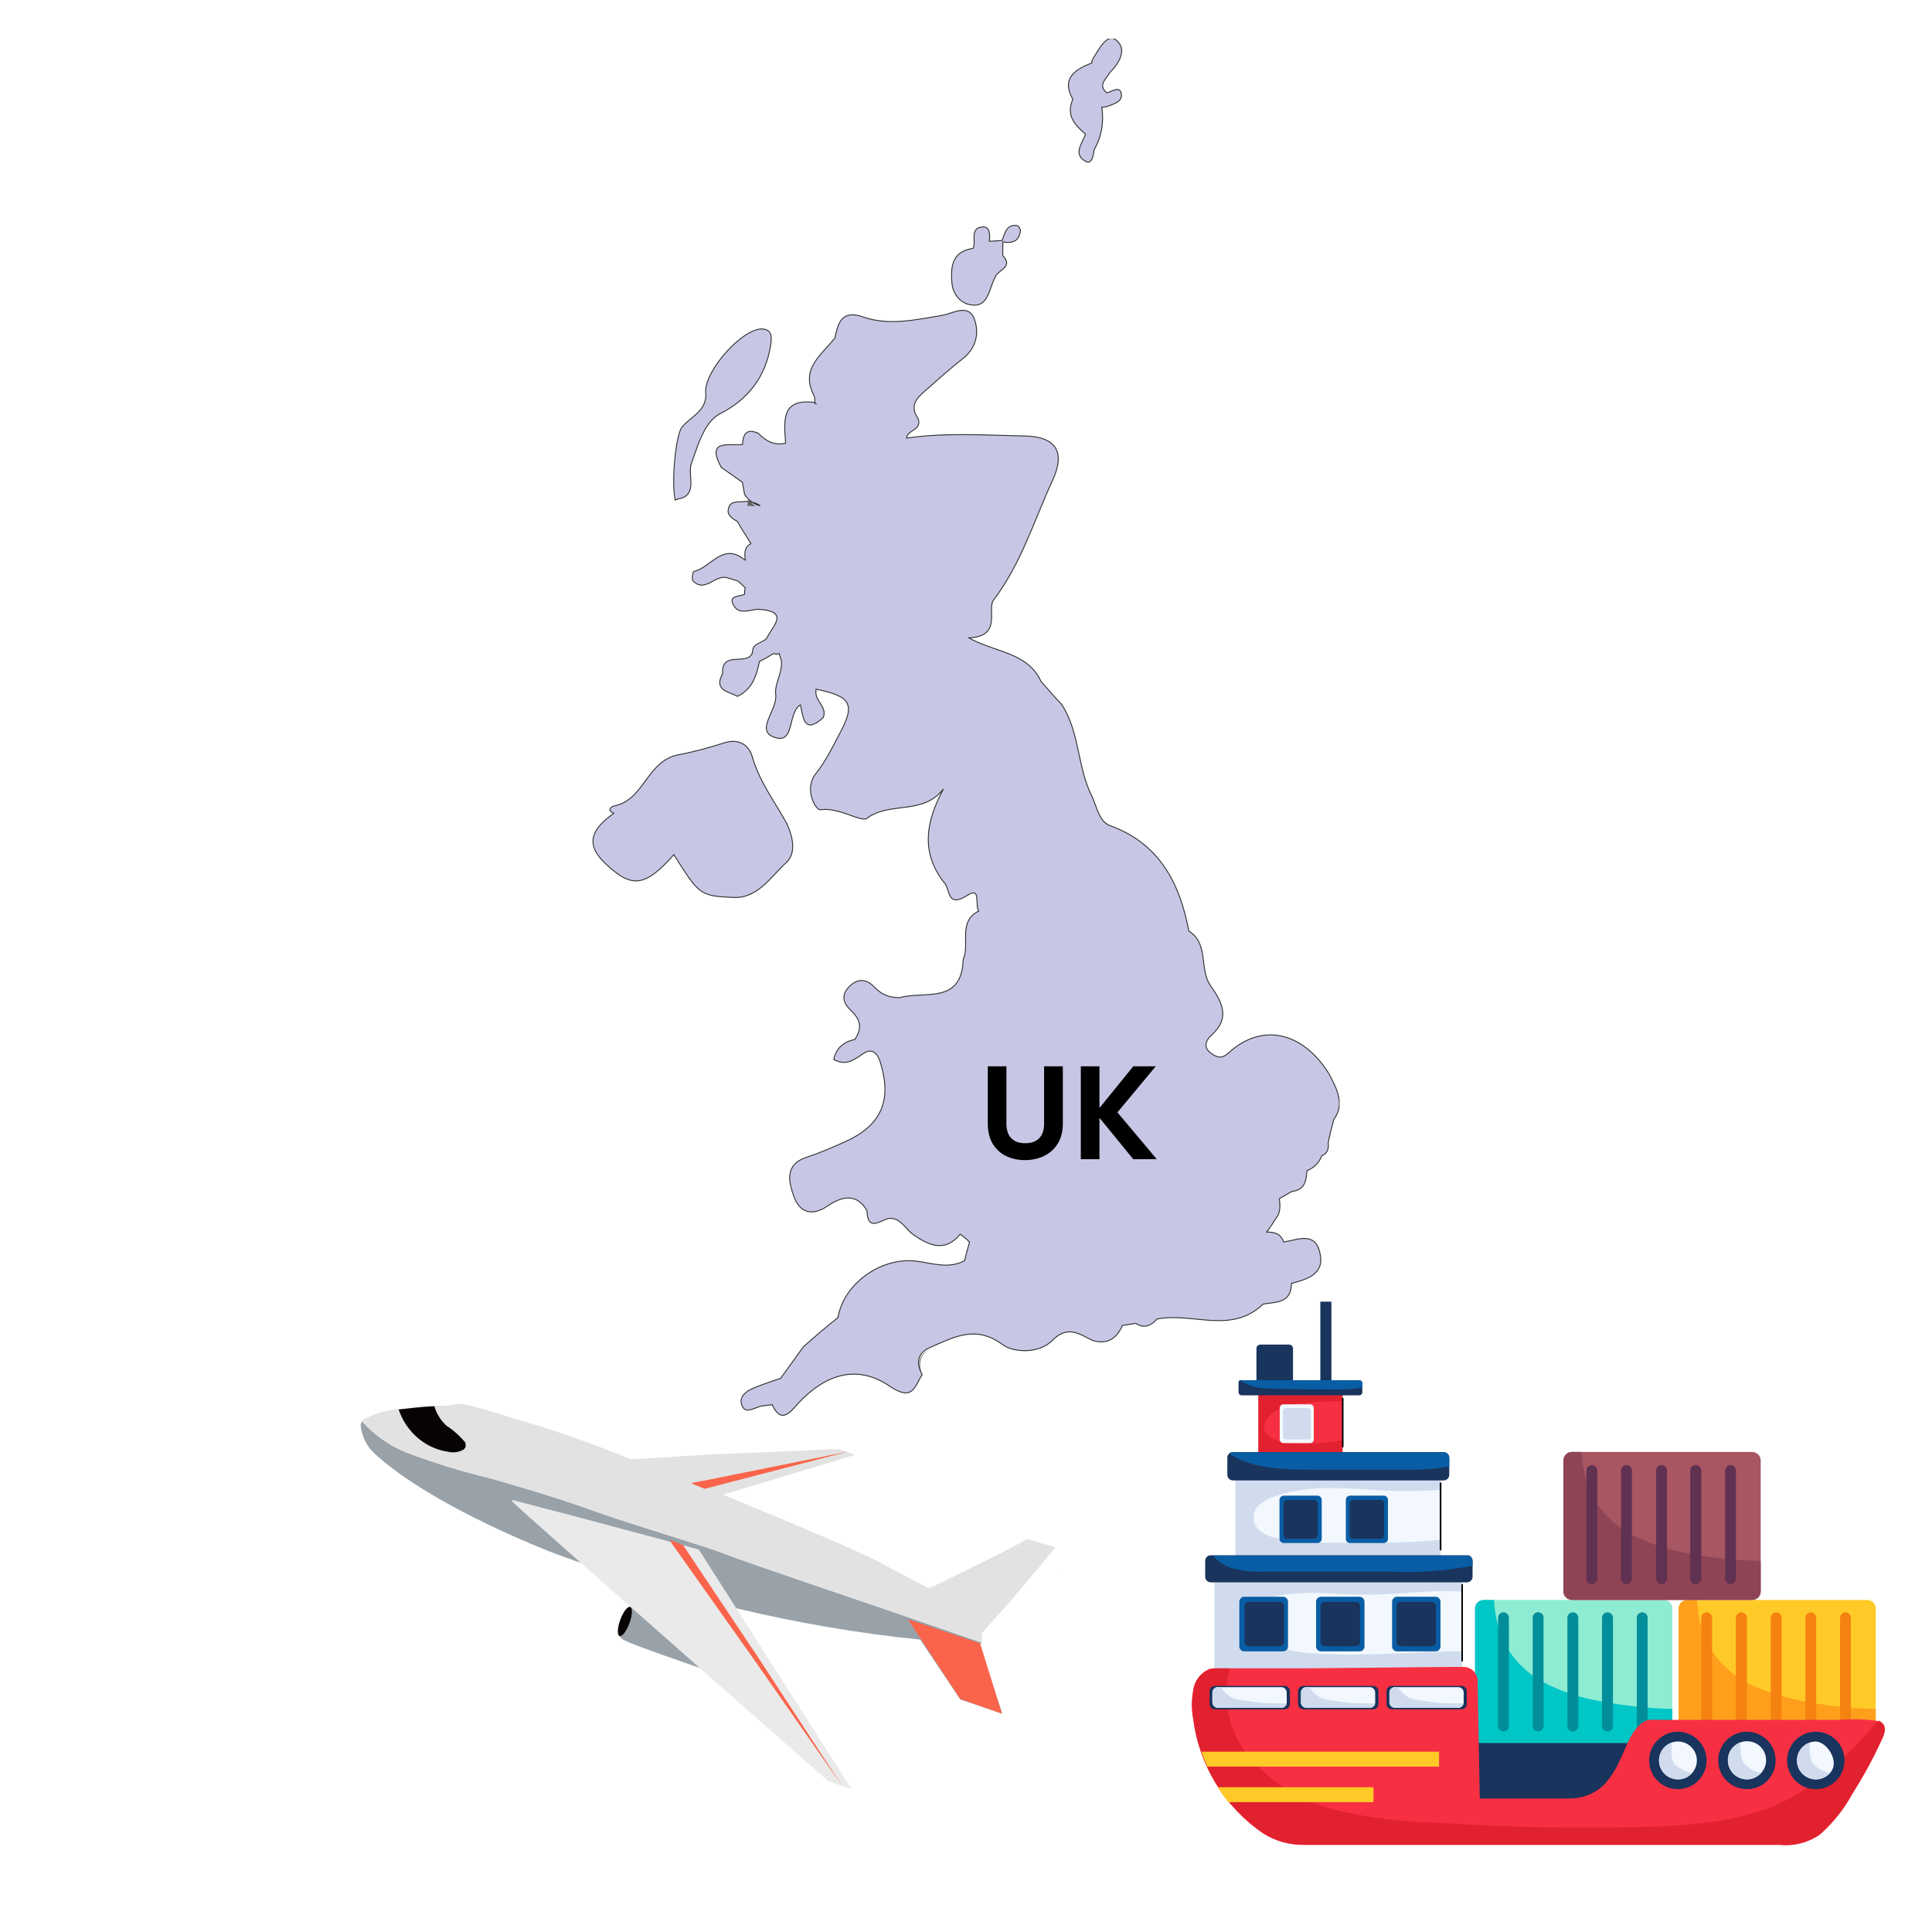 <svg width="150" height="150" viewBox="0 0 150 150" fill="none" xmlns="http://www.w3.org/2000/svg">
<path d="M48.07 126.869C48.17 127.209 48.01 127.239 50.17 128.029C52.33 128.819 55.51 129.899 55.51 129.899L54.24 127.149L51.32 124.689H49.32L48.89 124.799L48.35 126.429L48.07 126.869Z" fill="#99A2A9"/>
<path d="M48.871 126.021C49.099 125.398 49.123 124.835 48.926 124.763C48.729 124.691 48.385 125.137 48.157 125.76C47.93 126.382 47.905 126.945 48.102 127.017C48.299 127.089 48.643 126.643 48.871 126.021Z" fill="#080403"/>
<path d="M77.82 133.05L74.56 131.95L71.44 127.3C66.652 126.809 61.901 126.001 57.22 124.88C51.32 123.3 45.72 121.68 42.5 120.39C39.28 119.1 32.73 116.18 29.13 112.9C28.472 112.315 28.067 111.497 28 110.62C28.02 110.525 28.054 110.434 28.1 110.35C29.041 111.399 30.206 112.223 31.51 112.76C33.688 113.584 35.915 114.268 38.18 114.81C38.18 114.81 42.9 116.14 45.85 117.22C48.8 118.3 54.64 120 56.29 120.65C57.94 121.3 68.29 124.8 68.29 124.8L76.22 127.53C76.22 127.53 76.09 127.67 76.09 127.7C76.09 127.73 76.56 129.26 76.56 129.26L77.82 133.05Z" fill="#99A2A9"/>
<path d="M78.33 124.46L76.24 126.78V127.17V127.53L68.31 124.8C68.31 124.8 57.93 121.3 56.31 120.65C54.69 120 48.83 118.3 45.88 117.22C42.93 116.14 38.21 114.81 38.21 114.81C35.945 114.268 33.718 113.584 31.54 112.76C30.236 112.223 29.071 111.399 28.13 110.35V110.26C28.956 109.796 29.868 109.503 30.81 109.4H30.92C31.72 109.32 32.76 109.18 33.69 109.15H34.25C36.06 109.15 34.51 108.43 39.97 110.15C43.029 111.023 46.034 112.075 48.97 113.3L55.42 112.91C55.42 112.91 64.18 112.56 64.19 112.53C64.2 112.5 65.19 112.53 65.19 112.53L66.4 112.95L56.13 116.05C56.13 116.05 65.95 120.05 68.22 121.26C70.49 122.47 71.99 123.3 72.13 123.3C72.27 123.3 77.89 120.49 77.89 120.49L79.78 119.49L81.96 120.14L78.33 124.46Z" fill="#E2E2E2"/>
<path d="M82.29 122.28L82.16 122.23" stroke="#F3F3F3" stroke-width="0.08" stroke-miterlimit="10"/>
<path d="M70.55 125.819L74.55 131.909L77.79 133.049L76.13 127.699V127.599L70.46 125.709L70.55 125.819Z" fill="#F9644B"/>
<path d="M39.78 116.589C39.78 116.699 64.27 138.269 64.27 138.269L66.13 138.919L54.25 120.299L44.92 117.799L39.78 116.459V116.609V116.589Z" fill="#EAEAEA"/>
<path d="M52.12 119.779L58.71 129.089L65.39 138.669L58.9 128.739L53.04 119.969L52.03 119.559L52.12 119.779Z" fill="#F9644B"/>
<path d="M53.72 115.129L53.74 115.199L54.71 115.589L65.82 112.709L55.06 114.879L53.72 115.129Z" fill="#F9644B"/>
<path d="M36 112.54C35.627 112.754 35.186 112.815 34.77 112.71C33.943 112.587 33.165 112.241 32.52 111.71C31.792 111.113 31.248 110.322 30.95 109.43C31.75 109.35 32.79 109.21 33.72 109.18C33.891 109.754 34.212 110.271 34.65 110.68C35.205 111.044 35.704 111.489 36.13 112C36.13 112.19 36.25 112.3 36 112.54Z" fill="#080403"/>
<path d="M102.51 101.061H103.37V107.401H102.51V101.061Z" fill="#19345D"/>
<path d="M100.39 107.231H97.55V104.701C97.55 104.618 97.582 104.54 97.641 104.481C97.699 104.423 97.778 104.391 97.86 104.391H100.08C100.162 104.391 100.241 104.423 100.299 104.481C100.357 104.54 100.39 104.618 100.39 104.701V107.231Z" fill="#19345D"/>
<path d="M129.84 124.881V135.001C129.843 135.088 129.828 135.174 129.796 135.256C129.765 135.337 129.717 135.411 129.657 135.473C129.596 135.536 129.524 135.585 129.443 135.619C129.363 135.653 129.277 135.671 129.19 135.671H115.19C115.012 135.671 114.842 135.6 114.716 135.474C114.591 135.349 114.52 135.178 114.52 135.001V124.881C114.523 124.705 114.594 124.537 114.72 124.413C114.845 124.29 115.014 124.221 115.19 124.221H129.19C129.276 124.221 129.362 124.238 129.441 124.271C129.521 124.304 129.593 124.353 129.653 124.415C129.714 124.476 129.761 124.549 129.793 124.629C129.826 124.709 129.841 124.795 129.84 124.881Z" fill="#8EECD3"/>
<path d="M129.84 132.681V135.001C129.843 135.088 129.828 135.174 129.796 135.256C129.765 135.337 129.717 135.411 129.657 135.473C129.596 135.536 129.524 135.585 129.443 135.619C129.363 135.653 129.277 135.671 129.19 135.671H115.19C115.012 135.671 114.842 135.6 114.716 135.474C114.591 135.349 114.52 135.178 114.52 135.001V124.881C114.523 124.705 114.594 124.537 114.72 124.413C114.845 124.29 115.014 124.221 115.19 124.221H116C116.044 125.406 116.33 126.57 116.84 127.641C117.575 128.973 118.698 130.051 120.06 130.731C121.412 131.394 122.854 131.856 124.34 132.101C126.155 132.442 127.994 132.636 129.84 132.681Z" fill="#00C6C5"/>
<path d="M116.73 134.43C116.618 134.43 116.511 134.385 116.433 134.307C116.354 134.228 116.31 134.121 116.31 134.01V125.61C116.308 125.554 116.318 125.498 116.339 125.446C116.359 125.394 116.39 125.346 116.429 125.306C116.468 125.266 116.515 125.234 116.567 125.213C116.618 125.191 116.674 125.18 116.73 125.18C116.786 125.18 116.841 125.191 116.893 125.213C116.944 125.234 116.991 125.266 117.03 125.306C117.069 125.346 117.1 125.394 117.121 125.446C117.141 125.498 117.151 125.554 117.15 125.61V134C117.151 134.056 117.141 134.111 117.121 134.163C117.1 134.216 117.069 134.263 117.03 134.303C116.991 134.343 116.944 134.375 116.893 134.397C116.841 134.419 116.786 134.43 116.73 134.43Z" fill="#018E9A"/>
<path d="M119.42 134.43C119.364 134.43 119.309 134.419 119.257 134.397C119.205 134.375 119.159 134.343 119.12 134.303C119.08 134.263 119.05 134.216 119.029 134.164C119.009 134.112 118.999 134.056 119 134V125.6C118.999 125.544 119.009 125.488 119.029 125.436C119.05 125.384 119.08 125.337 119.12 125.296C119.159 125.256 119.205 125.225 119.257 125.203C119.309 125.181 119.364 125.17 119.42 125.17C119.476 125.17 119.532 125.181 119.583 125.203C119.635 125.225 119.682 125.256 119.721 125.296C119.76 125.337 119.791 125.384 119.811 125.436C119.832 125.488 119.841 125.544 119.84 125.6V134C119.841 134.056 119.832 134.112 119.811 134.164C119.791 134.216 119.76 134.263 119.721 134.303C119.682 134.343 119.635 134.375 119.583 134.397C119.532 134.419 119.476 134.43 119.42 134.43Z" fill="#018E9A"/>
<path d="M122.11 134.43C121.999 134.43 121.892 134.385 121.813 134.307C121.734 134.228 121.69 134.121 121.69 134.01V125.61C121.689 125.554 121.699 125.498 121.719 125.446C121.74 125.394 121.77 125.346 121.809 125.306C121.849 125.266 121.895 125.234 121.947 125.213C121.999 125.191 122.054 125.18 122.11 125.18C122.224 125.18 122.333 125.225 122.414 125.306C122.495 125.386 122.54 125.496 122.54 125.61V134C122.541 134.057 122.531 134.113 122.51 134.166C122.489 134.219 122.457 134.267 122.417 134.307C122.377 134.347 122.329 134.379 122.276 134.4C122.223 134.421 122.167 134.431 122.11 134.43Z" fill="#018E9A"/>
<path d="M124.81 134.43C124.754 134.431 124.698 134.421 124.646 134.401C124.594 134.38 124.546 134.349 124.506 134.31C124.466 134.271 124.435 134.224 124.413 134.173C124.391 134.121 124.38 134.066 124.38 134.01V125.61C124.38 125.496 124.425 125.386 124.506 125.306C124.586 125.225 124.696 125.18 124.81 125.18C124.866 125.18 124.921 125.191 124.973 125.213C125.025 125.234 125.071 125.266 125.11 125.306C125.15 125.346 125.18 125.394 125.201 125.446C125.221 125.498 125.231 125.554 125.23 125.61V134C125.231 134.056 125.221 134.111 125.201 134.163C125.18 134.216 125.15 134.263 125.11 134.303C125.071 134.343 125.025 134.375 124.973 134.397C124.921 134.419 124.866 134.43 124.81 134.43Z" fill="#018E9A"/>
<path d="M127.5 134.43C127.388 134.43 127.281 134.385 127.203 134.307C127.124 134.228 127.08 134.121 127.08 134.01V125.61C127.078 125.554 127.088 125.498 127.109 125.446C127.129 125.394 127.16 125.346 127.199 125.306C127.238 125.266 127.285 125.234 127.337 125.213C127.388 125.191 127.444 125.18 127.5 125.18C127.556 125.18 127.611 125.191 127.663 125.213C127.714 125.234 127.761 125.266 127.8 125.306C127.839 125.346 127.87 125.394 127.891 125.446C127.911 125.498 127.921 125.554 127.92 125.61V134C127.921 134.056 127.911 134.111 127.891 134.163C127.87 134.216 127.839 134.263 127.8 134.303C127.761 134.343 127.714 134.375 127.663 134.397C127.611 134.419 127.556 134.43 127.5 134.43Z" fill="#018E9A"/>
<path d="M145.63 124.881V135.001C145.631 135.088 145.615 135.175 145.583 135.256C145.55 135.338 145.502 135.412 145.44 135.474C145.379 135.536 145.306 135.586 145.225 135.62C145.144 135.653 145.058 135.671 144.97 135.671H131C130.822 135.671 130.652 135.6 130.526 135.474C130.401 135.349 130.33 135.178 130.33 135.001V124.881C130.333 124.705 130.404 124.537 130.53 124.413C130.655 124.29 130.824 124.221 131 124.221H145C145.17 124.228 145.33 124.301 145.447 124.424C145.565 124.547 145.63 124.711 145.63 124.881Z" fill="#FFCA28"/>
<path d="M145.63 132.681V135.001C145.631 135.088 145.615 135.175 145.583 135.256C145.55 135.338 145.502 135.412 145.44 135.474C145.379 135.536 145.306 135.586 145.225 135.62C145.144 135.653 145.058 135.671 144.97 135.671H131C130.822 135.671 130.652 135.6 130.526 135.474C130.401 135.349 130.33 135.178 130.33 135.001V124.881C130.333 124.705 130.404 124.537 130.53 124.413C130.655 124.29 130.824 124.221 131 124.221H131.75C131.799 125.405 132.085 126.568 132.59 127.641C133.326 128.973 134.448 130.051 135.81 130.731C138.42 132.081 142.69 132.621 145.63 132.681Z" fill="#FF9F1C"/>
<path d="M132.51 134.43C132.399 134.43 132.292 134.385 132.213 134.307C132.134 134.228 132.09 134.121 132.09 134.01V125.61C132.089 125.554 132.099 125.498 132.119 125.446C132.14 125.394 132.17 125.346 132.209 125.306C132.249 125.266 132.295 125.234 132.347 125.213C132.399 125.191 132.454 125.18 132.51 125.18C132.566 125.18 132.621 125.191 132.673 125.213C132.725 125.234 132.771 125.266 132.811 125.306C132.85 125.346 132.88 125.394 132.901 125.446C132.921 125.498 132.931 125.554 132.93 125.61V134C132.931 134.056 132.921 134.111 132.901 134.163C132.88 134.216 132.85 134.263 132.811 134.303C132.771 134.343 132.725 134.375 132.673 134.397C132.621 134.419 132.566 134.43 132.51 134.43Z" fill="#F58210"/>
<path d="M135.2 134.43C135.144 134.431 135.088 134.421 135.036 134.401C134.984 134.38 134.937 134.349 134.897 134.31C134.856 134.271 134.825 134.224 134.803 134.173C134.781 134.121 134.77 134.066 134.77 134.01V125.61C134.77 125.496 134.815 125.386 134.896 125.306C134.977 125.225 135.086 125.18 135.2 125.18C135.314 125.18 135.423 125.225 135.504 125.306C135.585 125.386 135.63 125.496 135.63 125.61V134C135.631 134.057 135.621 134.113 135.6 134.166C135.579 134.219 135.547 134.267 135.507 134.307C135.467 134.347 135.419 134.379 135.366 134.4C135.313 134.421 135.257 134.431 135.2 134.43Z" fill="#F58210"/>
<path d="M137.9 134.43C137.789 134.43 137.682 134.385 137.603 134.307C137.524 134.228 137.48 134.121 137.48 134.01V125.61C137.479 125.554 137.489 125.498 137.509 125.446C137.53 125.394 137.56 125.346 137.6 125.306C137.639 125.266 137.685 125.234 137.737 125.213C137.789 125.191 137.844 125.18 137.9 125.18C137.956 125.18 138.012 125.191 138.063 125.213C138.115 125.234 138.162 125.266 138.201 125.306C138.24 125.346 138.271 125.394 138.291 125.446C138.312 125.498 138.321 125.554 138.32 125.61V134C138.321 134.056 138.312 134.111 138.291 134.163C138.271 134.216 138.24 134.263 138.201 134.303C138.162 134.343 138.115 134.375 138.063 134.397C138.012 134.419 137.956 134.43 137.9 134.43Z" fill="#F58210"/>
<path d="M140.59 134.43C140.479 134.43 140.372 134.385 140.293 134.307C140.214 134.228 140.17 134.121 140.17 134.01V125.61C140.169 125.554 140.179 125.498 140.199 125.446C140.22 125.394 140.25 125.346 140.289 125.306C140.329 125.266 140.375 125.234 140.427 125.213C140.479 125.191 140.534 125.18 140.59 125.18C140.646 125.18 140.701 125.191 140.753 125.213C140.805 125.234 140.851 125.266 140.891 125.306C140.93 125.346 140.96 125.394 140.981 125.446C141.001 125.498 141.011 125.554 141.01 125.61V134C141.011 134.056 141.001 134.111 140.981 134.163C140.96 134.216 140.93 134.263 140.891 134.303C140.851 134.343 140.805 134.375 140.753 134.397C140.701 134.419 140.646 134.43 140.59 134.43Z" fill="#F58210"/>
<path d="M143.28 134.43C143.169 134.43 143.062 134.385 142.983 134.307C142.904 134.228 142.86 134.121 142.86 134.01V125.61C142.859 125.554 142.869 125.498 142.889 125.446C142.91 125.394 142.94 125.346 142.979 125.306C143.019 125.266 143.065 125.234 143.117 125.213C143.169 125.191 143.224 125.18 143.28 125.18C143.336 125.18 143.391 125.191 143.443 125.213C143.495 125.234 143.541 125.266 143.581 125.306C143.62 125.346 143.65 125.394 143.671 125.446C143.691 125.498 143.701 125.554 143.7 125.61V134C143.701 134.056 143.691 134.111 143.671 134.163C143.65 134.216 143.62 134.263 143.581 134.303C143.541 134.343 143.495 134.375 143.443 134.397C143.391 134.419 143.336 134.43 143.28 134.43Z" fill="#F58210"/>
<path d="M136.7 113.39V123.55C136.701 123.637 136.685 123.723 136.653 123.804C136.622 123.884 136.574 123.958 136.514 124.02C136.453 124.082 136.381 124.132 136.302 124.166C136.222 124.201 136.137 124.219 136.05 124.22H122.05C121.873 124.218 121.704 124.146 121.579 124.021C121.454 123.896 121.382 123.727 121.38 123.55V113.39C121.383 113.215 121.454 113.047 121.58 112.923C121.705 112.8 121.874 112.73 122.05 112.73H136.05C136.223 112.733 136.389 112.804 136.51 112.927C136.632 113.051 136.7 113.217 136.7 113.39Z" fill="#A85662"/>
<path d="M136.7 121.19V123.55C136.701 123.637 136.685 123.723 136.653 123.804C136.622 123.884 136.574 123.958 136.514 124.02C136.453 124.082 136.381 124.132 136.302 124.166C136.222 124.201 136.137 124.219 136.05 124.22H122.05C121.873 124.218 121.704 124.146 121.579 124.021C121.454 123.896 121.382 123.727 121.38 123.55V113.39C121.383 113.215 121.454 113.047 121.58 112.923C121.705 112.8 121.874 112.73 122.05 112.73H122.8C122.845 113.919 123.131 115.086 123.64 116.16C124.373 117.492 125.497 118.567 126.86 119.24C128.212 119.904 129.654 120.365 131.14 120.61C132.974 120.96 134.834 121.154 136.7 121.19Z" fill="#8E4455"/>
<path d="M123.59 123C123.534 123 123.479 122.989 123.427 122.967C123.375 122.945 123.329 122.914 123.289 122.873C123.25 122.833 123.22 122.786 123.199 122.734C123.179 122.682 123.169 122.626 123.17 122.57V114.17C123.17 114.059 123.214 113.952 123.293 113.873C123.372 113.794 123.479 113.75 123.59 113.75C123.701 113.75 123.808 113.794 123.887 113.873C123.966 113.952 124.01 114.059 124.01 114.17V122.57C124.011 122.626 124.002 122.682 123.981 122.734C123.96 122.786 123.93 122.833 123.891 122.873C123.851 122.914 123.805 122.945 123.753 122.967C123.701 122.989 123.646 123 123.59 123Z" fill="#603151"/>
<path d="M126.28 123C126.224 123 126.169 122.989 126.117 122.967C126.065 122.945 126.019 122.914 125.979 122.873C125.94 122.833 125.91 122.786 125.889 122.734C125.869 122.682 125.859 122.626 125.86 122.57V114.17C125.86 114.059 125.904 113.952 125.983 113.873C126.062 113.794 126.169 113.75 126.28 113.75C126.391 113.75 126.498 113.794 126.577 113.873C126.656 113.952 126.7 114.059 126.7 114.17V122.57C126.701 122.626 126.691 122.682 126.671 122.734C126.65 122.786 126.62 122.833 126.581 122.873C126.541 122.914 126.495 122.945 126.443 122.967C126.391 122.989 126.336 123 126.28 123Z" fill="#603151"/>
<path d="M129 123C128.944 123 128.888 122.989 128.837 122.967C128.785 122.945 128.738 122.914 128.699 122.873C128.66 122.833 128.629 122.786 128.609 122.734C128.588 122.682 128.578 122.626 128.58 122.57V114.17C128.58 114.059 128.624 113.952 128.703 113.873C128.781 113.794 128.888 113.75 129 113.75C129.111 113.75 129.218 113.794 129.297 113.873C129.375 113.952 129.42 114.059 129.42 114.17V122.57C129.421 122.626 129.411 122.682 129.391 122.734C129.37 122.786 129.339 122.833 129.3 122.873C129.261 122.914 129.214 122.945 129.163 122.967C129.111 122.989 129.056 123 129 123Z" fill="#603151"/>
<path d="M131.66 123C131.546 123 131.437 122.955 131.356 122.874C131.275 122.794 131.23 122.684 131.23 122.57V114.17C131.23 114.114 131.241 114.059 131.263 114.007C131.285 113.955 131.316 113.909 131.357 113.87C131.397 113.83 131.444 113.8 131.496 113.779C131.548 113.759 131.604 113.749 131.66 113.75C131.716 113.749 131.772 113.759 131.824 113.779C131.876 113.8 131.923 113.83 131.963 113.87C132.004 113.909 132.035 113.955 132.057 114.007C132.079 114.059 132.09 114.114 132.09 114.17V122.57C132.09 122.684 132.045 122.794 131.964 122.874C131.883 122.955 131.774 123 131.66 123Z" fill="#603151"/>
<path d="M134.36 123C134.304 123 134.249 122.989 134.197 122.967C134.145 122.945 134.099 122.914 134.059 122.873C134.02 122.833 133.99 122.786 133.969 122.734C133.949 122.682 133.939 122.626 133.94 122.57V114.17C133.94 114.059 133.984 113.952 134.063 113.873C134.142 113.794 134.249 113.75 134.36 113.75C134.471 113.75 134.578 113.794 134.657 113.873C134.736 113.952 134.78 114.059 134.78 114.17V122.57C134.781 122.626 134.772 122.682 134.751 122.734C134.73 122.786 134.7 122.833 134.661 122.873C134.622 122.914 134.575 122.945 134.523 122.967C134.472 122.989 134.416 123 134.36 123Z" fill="#603151"/>
<path d="M97.69 108H104.24V113.44H97.69V108Z" fill="#E2212E"/>
<path d="M104.24 108.79V111.86C103.87 111.86 103.48 111.94 103.11 111.98C101.76 112.12 99.9 112.3 98.73 111.65C98 111.25 97.85 110.51 98.73 109.79C99.429 109.225 100.302 108.921 101.2 108.93C101.87 108.86 103.52 108.77 104.24 108.79Z" fill="#F72F43"/>
<path d="M95.91 114.16H111.84V121.07H95.91V114.16Z" fill="#D0DCEE"/>
<path d="M111.84 115.681V119.541C110.58 119.691 109.31 119.731 108.06 119.761C106.14 119.761 104.22 119.821 102.29 119.761C101.12 119.761 98.86 119.641 97.93 118.921C97.752 118.807 97.604 118.651 97.5 118.468C97.395 118.284 97.336 118.078 97.328 117.867C97.32 117.656 97.364 117.446 97.454 117.255C97.545 117.064 97.681 116.898 97.85 116.771C98.169 116.514 98.531 116.318 98.92 116.191C102.04 115.061 105.49 115.721 108.81 115.761C109.82 115.771 110.83 115.741 111.84 115.681Z" fill="#F2F8FD"/>
<path d="M112.52 113.171V114.501C112.52 114.616 112.475 114.726 112.395 114.808C112.314 114.891 112.205 114.938 112.09 114.941H95.72C95.605 114.938 95.496 114.891 95.415 114.808C95.335 114.726 95.29 114.616 95.29 114.501V113.171C95.287 113.107 95.3 113.043 95.328 112.985C95.356 112.928 95.398 112.878 95.45 112.841C95.486 112.806 95.528 112.78 95.575 112.763C95.621 112.745 95.671 112.738 95.72 112.741H112.09C112.204 112.741 112.313 112.786 112.394 112.867C112.475 112.947 112.52 113.057 112.52 113.171Z" fill="#19345D"/>
<path d="M94.28 122.23H113.52V131.47H94.28V122.23Z" fill="#D0DCEE"/>
<path d="M113.52 123.56V128.21H112.32C108.93 128.32 105.54 128.59 102.16 128.38C101.022 128.348 99.899 128.118 98.84 127.7C97.49 127.11 97.07 126.13 97.26 125.37C97.43 124.968 97.706 124.619 98.058 124.361C98.41 124.102 98.825 123.943 99.26 123.9C101.26 123.47 103.43 123.79 105.53 123.81C108.22 123.88 110.88 123.4 113.52 123.56Z" fill="#F2F8FD"/>
<path d="M112.5 135.33H130.34V140.27H112.5V135.33Z" fill="#19345D"/>
<path d="M146.19 134.86C145.52 136.358 144.742 137.806 143.86 139.19C143.197 140.422 142.32 141.526 141.27 142.45C140.363 143.064 139.27 143.34 138.18 143.23H101.18C100.075 143.236 98.992 142.924 98.06 142.33C96.58 141.317 95.332 140.002 94.398 138.471C93.464 136.94 92.865 135.229 92.64 133.45C92.51 132.726 92.51 131.984 92.64 131.26C92.682 130.909 92.812 130.575 93.019 130.288C93.225 130.001 93.501 129.771 93.82 129.62C93.993 129.559 94.176 129.528 94.36 129.53H95.47H95.97H101.19L112.62 129.42H113.62C113.763 129.419 113.905 129.446 114.038 129.499C114.171 129.553 114.291 129.632 114.394 129.732C114.496 129.832 114.577 129.952 114.633 130.084C114.689 130.215 114.719 130.357 114.72 130.5L114.89 139.63H121.84C122.813 139.651 123.756 139.292 124.47 138.63C125.75 137.35 126.14 135.49 126.79 134.53C127.06 134.13 127.52 133.59 128.04 133.53C128.333 133.515 128.627 133.515 128.92 133.53H142.87C143.796 133.448 144.729 133.472 145.65 133.6C145.72 133.608 145.787 133.628 145.85 133.66C146.39 133.8 146.44 134.29 146.19 134.86Z" fill="#F72F43"/>
<path d="M146.19 134.861C145.52 136.36 144.742 137.807 143.86 139.191C143.197 140.423 142.32 141.527 141.27 142.451C140.363 143.066 139.27 143.342 138.18 143.231H101.18C100.075 143.237 98.992 142.925 98.06 142.331C96.58 141.318 95.332 140.003 94.398 138.472C93.464 136.942 92.865 135.23 92.64 133.451C92.51 132.727 92.51 131.986 92.64 131.261C92.682 130.911 92.812 130.576 93.019 130.289C93.225 130.002 93.501 129.773 93.82 129.621C93.993 129.56 94.176 129.529 94.36 129.531H95.47C95.174 130.679 95.144 131.879 95.382 133.039C95.619 134.2 96.118 135.292 96.84 136.231C98.582 138.369 100.978 139.876 103.66 140.521C106.321 141.156 109.044 141.491 111.78 141.521C117.578 141.911 123.392 142.001 129.2 141.791C132.51 141.611 135.9 141.221 138.85 139.691C141.63 138.231 143.76 135.931 145.85 133.591C146.39 133.801 146.44 134.291 146.19 134.861Z" fill="#E2212E"/>
<path d="M114.33 121.18V122.42C114.33 122.476 114.319 122.532 114.297 122.585C114.275 122.637 114.244 122.684 114.204 122.724C114.164 122.764 114.117 122.796 114.064 122.817C114.012 122.839 113.956 122.85 113.9 122.85H94C93.886 122.85 93.776 122.805 93.696 122.724C93.615 122.643 93.57 122.534 93.57 122.42V121.18C93.57 121.066 93.615 120.957 93.696 120.876C93.776 120.795 93.886 120.75 94 120.75H114C114.096 120.773 114.181 120.828 114.241 120.906C114.301 120.985 114.333 121.081 114.33 121.18Z" fill="#19345D"/>
<path d="M130.27 138.911C131.502 138.911 132.5 137.913 132.5 136.681C132.5 135.45 131.502 134.451 130.27 134.451C129.038 134.451 128.04 135.45 128.04 136.681C128.04 137.913 129.038 138.911 130.27 138.911Z" fill="#19345D"/>
<path d="M131.37 137.661C131.233 137.817 131.063 137.942 130.874 138.026C130.684 138.111 130.478 138.153 130.27 138.151C129.933 138.15 129.608 138.034 129.347 137.821C129.086 137.609 128.905 137.314 128.836 136.985C128.766 136.655 128.812 136.312 128.965 136.013C129.118 135.713 129.369 135.475 129.676 135.338C129.983 135.201 130.328 135.174 130.653 135.261C130.978 135.347 131.264 135.543 131.462 135.815C131.66 136.087 131.759 136.418 131.742 136.754C131.726 137.09 131.594 137.41 131.37 137.661Z" fill="#F2F8FD"/>
<path d="M131.37 137.661C131.233 137.817 131.063 137.942 130.874 138.027C130.684 138.111 130.478 138.154 130.27 138.151C129.923 138.149 129.587 138.024 129.324 137.799C129.06 137.574 128.884 137.262 128.828 136.919C128.771 136.577 128.838 136.225 129.016 135.927C129.194 135.629 129.472 135.404 129.8 135.291C129.751 135.663 129.751 136.039 129.8 136.411C129.82 136.595 129.886 136.77 129.993 136.921C130.1 137.071 130.243 137.192 130.41 137.271C130.704 137.458 131.029 137.59 131.37 137.661Z" fill="#D0DCEE"/>
<path d="M135.63 138.911C136.862 138.911 137.86 137.913 137.86 136.681C137.86 135.45 136.862 134.451 135.63 134.451C134.398 134.451 133.4 135.45 133.4 136.681C133.4 137.913 134.398 138.911 135.63 138.911Z" fill="#19345D"/>
<path d="M136.73 137.66C136.529 137.883 136.265 138.04 135.973 138.109C135.681 138.179 135.375 138.158 135.095 138.05C134.815 137.941 134.575 137.75 134.406 137.502C134.237 137.254 134.148 136.96 134.15 136.66C134.149 136.352 134.245 136.053 134.425 135.803C134.604 135.553 134.858 135.367 135.15 135.27C135.303 135.213 135.466 135.185 135.63 135.19C135.918 135.185 136.201 135.266 136.444 135.421C136.686 135.576 136.878 135.799 136.996 136.062C137.113 136.325 137.15 136.617 137.103 136.901C137.056 137.185 136.926 137.449 136.73 137.66Z" fill="#F2F8FD"/>
<path d="M136.73 137.661C136.529 137.885 136.265 138.041 135.973 138.111C135.681 138.181 135.375 138.16 135.095 138.051C134.815 137.943 134.575 137.752 134.406 137.504C134.237 137.255 134.148 136.962 134.15 136.661C134.149 136.354 134.245 136.054 134.425 135.804C134.604 135.555 134.858 135.368 135.15 135.271C135.15 135.271 135.15 135.361 135.15 135.401C135.091 135.906 135.167 136.416 135.37 136.881C135.734 137.273 136.208 137.545 136.73 137.661Z" fill="#D0DCEE"/>
<path d="M140.98 138.911C142.212 138.911 143.21 137.913 143.21 136.681C143.21 135.45 142.212 134.451 140.98 134.451C139.748 134.451 138.75 135.45 138.75 136.681C138.75 137.913 139.748 138.911 140.98 138.911Z" fill="#19345D"/>
<path d="M142.08 137.661C141.916 137.844 141.71 137.982 141.479 138.065C141.249 138.148 141.001 138.171 140.759 138.134C140.517 138.096 140.288 137.999 140.093 137.85C139.898 137.701 139.743 137.507 139.643 137.283C139.543 137.059 139.5 136.814 139.518 136.57C139.537 136.326 139.616 136.09 139.749 135.884C139.882 135.678 140.064 135.509 140.279 135.391C140.494 135.274 140.735 135.212 140.98 135.211C141.8 135.211 142.91 136.751 142.08 137.661Z" fill="#F2F8FD"/>
<path d="M142.08 137.661C141.93 137.829 141.744 137.96 141.536 138.045C141.327 138.13 141.102 138.165 140.878 138.149C140.653 138.133 140.436 138.066 140.241 137.952C140.047 137.839 139.881 137.682 139.757 137.495C139.633 137.307 139.553 137.094 139.525 136.871C139.496 136.647 139.519 136.421 139.592 136.208C139.664 135.995 139.785 135.801 139.944 135.643C140.103 135.484 140.297 135.363 140.51 135.291C140.51 135.291 140.51 135.381 140.51 135.421C140.457 135.925 140.533 136.434 140.73 136.901C140.851 137.052 141 137.178 141.17 137.271C141.448 137.454 141.756 137.586 142.08 137.661Z" fill="#D0DCEE"/>
<path d="M99.74 132.711H94.33C94.275 132.712 94.221 132.702 94.17 132.682C94.119 132.662 94.073 132.632 94.034 132.594C93.995 132.556 93.963 132.51 93.942 132.46C93.921 132.41 93.91 132.355 93.91 132.301V131.301C93.91 131.246 93.921 131.192 93.942 131.142C93.963 131.091 93.995 131.045 94.034 131.007C94.073 130.969 94.119 130.939 94.17 130.919C94.221 130.899 94.275 130.889 94.33 130.891H99.74C99.849 130.891 99.953 130.934 100.03 131.011C100.107 131.088 100.15 131.192 100.15 131.301V132.301C100.15 132.409 100.107 132.514 100.03 132.591C99.953 132.668 99.849 132.711 99.74 132.711Z" fill="#19345D"/>
<path d="M99.9 131.41V132.17C99.904 132.193 99.904 132.217 99.9 132.24C99.888 132.339 99.839 132.43 99.763 132.495C99.687 132.559 99.59 132.593 99.49 132.59H94.55C94.439 132.59 94.332 132.546 94.253 132.467C94.174 132.388 94.13 132.282 94.13 132.17V131.41C94.13 131.299 94.174 131.192 94.253 131.113C94.332 131.034 94.439 130.99 94.55 130.99H99.48C99.591 130.99 99.698 131.034 99.777 131.113C99.856 131.192 99.9 131.299 99.9 131.41Z" fill="#F2F8FD"/>
<path d="M99.89 132.24C99.877 132.339 99.829 132.43 99.753 132.495C99.677 132.559 99.58 132.593 99.48 132.59H94.55C94.439 132.59 94.332 132.546 94.253 132.467C94.174 132.388 94.13 132.282 94.13 132.17V131.41C94.13 131.299 94.174 131.192 94.253 131.113C94.332 131.034 94.439 130.99 94.55 130.99H94.82C94.973 131.278 95.198 131.522 95.473 131.697C95.748 131.872 96.064 131.973 96.39 131.99C97.545 132.195 98.718 132.278 99.89 132.24Z" fill="#D0DCEE"/>
<path d="M106.6 132.711H101.19C101.081 132.711 100.977 132.668 100.9 132.591C100.823 132.514 100.78 132.409 100.78 132.301V131.301C100.78 131.192 100.823 131.088 100.9 131.011C100.977 130.934 101.081 130.891 101.19 130.891H106.6C106.654 130.889 106.709 130.899 106.76 130.919C106.811 130.939 106.857 130.969 106.896 131.007C106.935 131.045 106.966 131.091 106.988 131.142C107.009 131.192 107.02 131.246 107.02 131.301V132.301C107.02 132.355 107.009 132.41 106.988 132.46C106.966 132.51 106.935 132.556 106.896 132.594C106.857 132.632 106.811 132.662 106.76 132.682C106.709 132.702 106.654 132.712 106.6 132.711Z" fill="#19345D"/>
<path d="M106.77 131.41V132.17C106.774 132.193 106.774 132.217 106.77 132.24C106.757 132.339 106.708 132.43 106.633 132.495C106.557 132.559 106.459 132.593 106.36 132.59H101.43C101.318 132.59 101.212 132.546 101.133 132.467C101.054 132.388 101.01 132.282 101.01 132.17V131.41C101.01 131.299 101.054 131.192 101.133 131.113C101.212 131.034 101.318 130.99 101.43 130.99H106.36C106.469 130.993 106.574 131.038 106.65 131.117C106.727 131.195 106.77 131.301 106.77 131.41Z" fill="#F2F8FD"/>
<path d="M106.76 132.24C106.748 132.339 106.699 132.43 106.623 132.495C106.547 132.559 106.45 132.593 106.35 132.59H101.42C101.309 132.59 101.202 132.546 101.123 132.467C101.044 132.388 101 132.282 101 132.17V131.41C101 131.299 101.044 131.192 101.123 131.113C101.202 131.034 101.309 130.99 101.42 130.99H101.69C101.843 131.278 102.068 131.522 102.343 131.697C102.618 131.872 102.934 131.973 103.26 131.99C104.415 132.195 105.588 132.278 106.76 132.24Z" fill="#D0DCEE"/>
<path d="M113.47 132.711H108.06C107.951 132.711 107.847 132.667 107.77 132.591C107.693 132.514 107.65 132.409 107.65 132.301V131.301C107.65 131.192 107.693 131.088 107.77 131.011C107.847 130.934 107.951 130.891 108.06 130.891H113.47C113.579 130.891 113.683 130.934 113.76 131.011C113.837 131.088 113.88 131.192 113.88 131.301V132.301C113.88 132.409 113.837 132.514 113.76 132.591C113.683 132.667 113.579 132.711 113.47 132.711Z" fill="#19345D"/>
<path d="M113.64 131.41V132.17C113.644 132.193 113.644 132.217 113.64 132.24C113.623 132.337 113.573 132.426 113.498 132.49C113.423 132.554 113.328 132.589 113.23 132.59H108.3C108.188 132.59 108.082 132.546 108.003 132.467C107.924 132.388 107.88 132.282 107.88 132.17V131.41C107.88 131.299 107.924 131.192 108.003 131.113C108.082 131.034 108.188 130.99 108.3 130.99H113.23C113.34 130.993 113.444 131.038 113.52 131.117C113.597 131.195 113.64 131.301 113.64 131.41Z" fill="#F2F8FD"/>
<path d="M113.63 132.24C113.614 132.337 113.564 132.426 113.489 132.49C113.414 132.554 113.319 132.589 113.22 132.59H108.29C108.179 132.59 108.072 132.546 107.993 132.467C107.914 132.388 107.87 132.282 107.87 132.17V131.41C107.87 131.299 107.914 131.192 107.993 131.113C108.072 131.034 108.179 130.99 108.29 130.99H108.56C108.712 131.277 108.935 131.521 109.208 131.696C109.482 131.871 109.796 131.972 110.12 131.99C111.278 132.195 112.455 132.279 113.63 132.24Z" fill="#D0DCEE"/>
<path d="M111.73 136V137.16H93.73C93.57 136.78 93.41 136.39 93.28 136H111.73Z" fill="#FFCA28"/>
<path d="M106.64 138.76V139.92H95.37C95.065 139.554 94.787 139.166 94.54 138.76H106.64Z" fill="#FFCA28"/>
<path d="M114.33 121.181V121.561C112.276 121.966 110.181 122.121 108.09 122.021C106.09 122.021 104.02 122.021 101.98 122.021H98.18C97.352 122.059 96.523 121.975 95.72 121.771C95.116 121.604 94.579 121.255 94.18 120.771H113.9C114.011 120.771 114.117 120.814 114.197 120.89C114.277 120.967 114.325 121.071 114.33 121.181Z" fill="#095DA4"/>
<path d="M112.52 113.171V113.861C111.419 114.044 110.305 114.128 109.19 114.111C106.91 114.111 104.62 114.111 102.34 114.111C100.06 114.111 97.19 114.111 95.45 112.851C95.485 112.816 95.528 112.79 95.574 112.772C95.621 112.755 95.67 112.748 95.72 112.751H112.09C112.202 112.751 112.31 112.794 112.39 112.873C112.471 112.951 112.517 113.058 112.52 113.171Z" fill="#095DA4"/>
<path d="M105.77 107.351V108.091C105.77 108.155 105.745 108.216 105.699 108.261C105.654 108.306 105.593 108.331 105.53 108.331H96.4C96.336 108.331 96.275 108.306 96.23 108.261C96.185 108.216 96.16 108.155 96.16 108.091V107.351C96.159 107.314 96.166 107.278 96.182 107.245C96.198 107.212 96.221 107.183 96.25 107.161C96.299 107.147 96.351 107.147 96.4 107.161H105.53C105.586 107.16 105.64 107.178 105.684 107.213C105.728 107.247 105.758 107.296 105.77 107.351Z" fill="#19345D"/>
<path d="M105.77 107.351V107.731C105.156 107.838 104.533 107.885 103.91 107.871C102.74 107.871 99.17 107.871 98 107.771C97.375 107.714 96.774 107.505 96.25 107.161C96.299 107.147 96.351 107.147 96.4 107.161H105.53C105.586 107.16 105.64 107.178 105.684 107.213C105.728 107.247 105.758 107.296 105.77 107.351Z" fill="#095DA4"/>
<path d="M100 124.371V127.831C100 127.881 99.99 127.932 99.97 127.978C99.95 128.025 99.921 128.068 99.885 128.103C99.849 128.138 99.806 128.166 99.758 128.185C99.711 128.203 99.661 128.212 99.61 128.211H96.61C96.559 128.212 96.509 128.203 96.461 128.185C96.414 128.166 96.371 128.138 96.335 128.103C96.298 128.068 96.269 128.025 96.25 127.978C96.23 127.932 96.22 127.881 96.22 127.831V124.371C96.219 124.319 96.228 124.267 96.247 124.218C96.266 124.17 96.294 124.126 96.331 124.088C96.367 124.051 96.41 124.022 96.458 124.001C96.506 123.981 96.558 123.971 96.61 123.971H99.61C99.662 123.971 99.713 123.981 99.761 124.001C99.809 124.022 99.853 124.051 99.889 124.088C99.926 124.126 99.954 124.17 99.973 124.218C99.992 124.267 100.001 124.319 100 124.371Z" fill="#095DA4"/>
<path d="M99.69 124.691V127.501C99.69 127.543 99.682 127.584 99.665 127.622C99.649 127.66 99.625 127.695 99.596 127.724C99.566 127.753 99.53 127.775 99.492 127.79C99.453 127.805 99.411 127.812 99.37 127.811H96.94C96.858 127.811 96.779 127.778 96.721 127.72C96.662 127.662 96.63 127.583 96.63 127.501V124.691C96.63 124.608 96.662 124.528 96.72 124.468C96.778 124.409 96.857 124.374 96.94 124.371H99.37C99.455 124.371 99.536 124.405 99.596 124.465C99.656 124.525 99.69 124.606 99.69 124.691Z" fill="#19345D"/>
<path d="M105.94 124.371V127.831C105.94 127.931 105.9 128.028 105.829 128.099C105.757 128.171 105.661 128.211 105.56 128.211H102.56C102.459 128.211 102.362 128.171 102.291 128.099C102.22 128.028 102.18 127.931 102.18 127.831V124.371C102.178 124.319 102.187 124.268 102.206 124.221C102.224 124.173 102.252 124.129 102.287 124.092C102.322 124.055 102.364 124.025 102.411 124.004C102.458 123.983 102.509 123.972 102.56 123.971H105.56C105.611 123.972 105.662 123.983 105.708 124.004C105.755 124.025 105.797 124.055 105.833 124.092C105.868 124.129 105.896 124.173 105.914 124.221C105.932 124.268 105.941 124.319 105.94 124.371Z" fill="#095DA4"/>
<path d="M105.59 124.691V127.501C105.59 127.543 105.581 127.584 105.565 127.622C105.549 127.66 105.525 127.695 105.495 127.724C105.466 127.753 105.43 127.775 105.391 127.79C105.353 127.805 105.311 127.812 105.27 127.811H102.84C102.799 127.811 102.759 127.803 102.721 127.787C102.684 127.772 102.649 127.749 102.621 127.72C102.592 127.692 102.569 127.657 102.553 127.62C102.538 127.582 102.53 127.542 102.53 127.501V124.691C102.53 124.608 102.562 124.528 102.62 124.468C102.678 124.409 102.757 124.374 102.84 124.371H105.27C105.355 124.371 105.436 124.405 105.496 124.465C105.556 124.525 105.59 124.606 105.59 124.691Z" fill="#19345D"/>
<path d="M102.62 116.461V119.461C102.62 119.55 102.585 119.635 102.524 119.698C102.462 119.762 102.378 119.798 102.29 119.801H99.68C99.59 119.801 99.503 119.765 99.439 119.702C99.376 119.638 99.34 119.551 99.34 119.461V116.461C99.34 116.371 99.376 116.284 99.439 116.221C99.503 116.157 99.59 116.121 99.68 116.121H102.29C102.378 116.124 102.462 116.161 102.524 116.224C102.585 116.288 102.62 116.373 102.62 116.461Z" fill="#095DA4"/>
<path d="M102.31 116.741V119.191C102.31 119.262 102.281 119.331 102.231 119.382C102.18 119.432 102.112 119.461 102.04 119.461H99.92C99.848 119.461 99.78 119.432 99.729 119.382C99.678 119.331 99.65 119.262 99.65 119.191V116.741C99.65 116.668 99.678 116.598 99.728 116.546C99.779 116.494 99.847 116.463 99.92 116.461H102C102.039 116.456 102.079 116.46 102.116 116.473C102.154 116.485 102.188 116.505 102.218 116.531C102.247 116.558 102.27 116.59 102.286 116.626C102.302 116.662 102.31 116.701 102.31 116.741Z" fill="#19345D"/>
<path d="M102 109.321V111.761C102 111.836 101.971 111.907 101.918 111.959C101.866 112.012 101.794 112.041 101.72 112.041H99.64C99.566 112.041 99.495 112.012 99.442 111.959C99.389 111.907 99.36 111.836 99.36 111.761V109.321C99.359 109.284 99.365 109.246 99.378 109.211C99.392 109.176 99.412 109.144 99.438 109.117C99.465 109.09 99.496 109.068 99.531 109.053C99.565 109.039 99.602 109.031 99.64 109.031H101.75C101.821 109.039 101.886 109.073 101.932 109.127C101.979 109.181 102.003 109.25 102 109.321Z" fill="#F2F8FD"/>
<path d="M101.78 109.541V111.541C101.78 111.57 101.774 111.6 101.762 111.627C101.751 111.654 101.733 111.679 101.712 111.7C101.69 111.72 101.665 111.736 101.637 111.747C101.609 111.757 101.58 111.762 101.55 111.761H99.83C99.772 111.761 99.716 111.737 99.674 111.696C99.633 111.655 99.61 111.599 99.61 111.541V109.541C99.61 109.482 99.633 109.426 99.674 109.385C99.716 109.344 99.772 109.321 99.83 109.321H101.55C101.58 109.319 101.609 109.324 101.637 109.334C101.665 109.345 101.69 109.361 101.712 109.381C101.733 109.402 101.751 109.427 101.762 109.454C101.774 109.481 101.78 109.511 101.78 109.541Z" fill="#D0DCEE"/>
<path d="M107.76 116.461V119.461C107.761 119.505 107.754 119.549 107.738 119.59C107.722 119.632 107.698 119.669 107.667 119.701C107.636 119.733 107.599 119.758 107.559 119.775C107.518 119.792 107.474 119.801 107.43 119.801H104.82C104.776 119.801 104.732 119.792 104.691 119.775C104.651 119.758 104.614 119.733 104.583 119.701C104.552 119.669 104.528 119.632 104.512 119.59C104.496 119.549 104.489 119.505 104.49 119.461V116.461C104.489 116.417 104.496 116.373 104.512 116.332C104.528 116.291 104.552 116.253 104.583 116.221C104.614 116.19 104.651 116.164 104.691 116.147C104.732 116.13 104.776 116.121 104.82 116.121H107.43C107.474 116.121 107.518 116.13 107.559 116.147C107.599 116.164 107.636 116.19 107.667 116.221C107.698 116.253 107.722 116.291 107.738 116.332C107.754 116.373 107.761 116.417 107.76 116.461Z" fill="#095DA4"/>
<path d="M107.46 116.741V119.191C107.46 119.227 107.453 119.263 107.439 119.297C107.424 119.33 107.404 119.36 107.377 119.385C107.351 119.411 107.32 119.43 107.286 119.443C107.253 119.456 107.216 119.462 107.18 119.461H105.07C105.034 119.462 104.998 119.456 104.964 119.443C104.93 119.43 104.899 119.411 104.873 119.385C104.846 119.36 104.826 119.33 104.812 119.297C104.797 119.263 104.79 119.227 104.79 119.191V116.741C104.79 116.667 104.82 116.595 104.872 116.543C104.925 116.49 104.996 116.461 105.07 116.461H107.18C107.254 116.461 107.326 116.49 107.378 116.543C107.431 116.595 107.46 116.667 107.46 116.741Z" fill="#19345D"/>
<path d="M111.84 124.371V127.831C111.84 127.881 111.83 127.93 111.811 127.976C111.792 128.022 111.764 128.064 111.728 128.099C111.693 128.135 111.651 128.163 111.605 128.182C111.559 128.201 111.51 128.211 111.46 128.211H108.46C108.359 128.211 108.262 128.171 108.191 128.099C108.12 128.028 108.08 127.931 108.08 127.831V124.371C108.078 124.319 108.087 124.268 108.106 124.221C108.124 124.173 108.152 124.129 108.187 124.092C108.222 124.055 108.264 124.025 108.311 124.004C108.358 123.983 108.408 123.972 108.46 123.971H111.46C111.511 123.972 111.561 123.983 111.608 124.004C111.655 124.025 111.697 124.055 111.733 124.092C111.768 124.129 111.796 124.173 111.814 124.221C111.832 124.268 111.841 124.319 111.84 124.371Z" fill="#095DA4"/>
<path d="M111.49 124.691V127.501C111.49 127.583 111.458 127.662 111.399 127.72C111.341 127.778 111.262 127.811 111.18 127.811H108.75C108.709 127.812 108.667 127.805 108.628 127.79C108.59 127.775 108.554 127.753 108.524 127.724C108.495 127.695 108.471 127.66 108.455 127.622C108.438 127.584 108.43 127.543 108.43 127.501V124.691C108.43 124.606 108.464 124.525 108.524 124.465C108.584 124.405 108.665 124.371 108.75 124.371H111.18C111.263 124.374 111.342 124.409 111.4 124.468C111.458 124.528 111.49 124.608 111.49 124.691Z" fill="#19345D"/>
<path d="M113.52 129C113.52 129 113.46 129 113.46 128.93V123.04C113.46 123.025 113.466 123.009 113.478 122.998C113.489 122.987 113.504 122.98 113.52 122.98C113.536 122.98 113.551 122.987 113.562 122.998C113.574 123.009 113.58 123.025 113.58 123.04V129C113.571 129.005 113.56 129.007 113.55 129.007C113.54 129.007 113.529 129.005 113.52 129Z" fill="black"/>
<path d="M111.84 120.38C111.832 120.38 111.824 120.378 111.817 120.375C111.81 120.372 111.803 120.368 111.797 120.362C111.792 120.357 111.787 120.35 111.784 120.343C111.781 120.336 111.78 120.328 111.78 120.32V115.15C111.78 115.142 111.781 115.134 111.784 115.127C111.787 115.12 111.792 115.113 111.797 115.107C111.803 115.102 111.81 115.097 111.817 115.094C111.824 115.091 111.832 115.09 111.84 115.09C111.857 115.09 111.873 115.096 111.886 115.107C111.899 115.118 111.907 115.133 111.91 115.15V120.32C111.907 120.337 111.899 120.352 111.886 120.363C111.873 120.374 111.857 120.38 111.84 120.38Z" fill="black"/>
<path d="M104.26 112.381C104.243 112.382 104.227 112.376 104.214 112.365C104.201 112.354 104.192 112.338 104.19 112.321V108.581C104.19 108.566 104.196 108.55 104.208 108.539C104.219 108.528 104.234 108.521 104.25 108.521C104.266 108.521 104.281 108.528 104.292 108.539C104.304 108.55 104.31 108.566 104.31 108.581V112.321C104.31 112.336 104.305 112.35 104.296 112.361C104.287 112.372 104.274 112.379 104.26 112.381Z" fill="black"/>
<g clip-path="url(#clip0_273_2601)">
<path d="M71.65 106.844C71.156 105.902 71.265 105.127 72.364 104.684C71.375 105.127 71.265 105.902 71.65 106.844Z" fill="#7E7E80"/>
<path d="M66.816 80.094C66.761 80.315 66.652 80.592 66.487 80.814C66.597 80.592 66.707 80.315 66.816 80.094Z" fill="#7E7E80"/>
<path d="M59.292 39.609C59.072 39.554 58.852 39.443 58.688 39.332C58.907 39.387 59.072 39.498 59.292 39.609Z" fill="#909091"/>
<path d="M58.633 39.333C58.468 39.278 58.248 39.278 58.029 39.278C58.194 39.222 58.303 39.167 58.468 39.111C58.523 39.222 58.578 39.278 58.633 39.333Z" fill="#1A1A1A"/>
<path d="M59.292 39.609C59.072 39.554 58.852 39.443 58.688 39.332C58.907 39.387 59.072 39.498 59.292 39.609Z" fill="#1A1A1A"/>
<path d="M103.56 86.905C103.396 87.514 103.231 88.124 103.121 88.733C103.176 89.176 103.066 89.564 102.627 89.73C102.407 90.284 102.022 90.671 101.473 90.893C101.418 91.668 101.308 92.388 100.32 92.499C99.99 92.665 99.661 92.887 99.331 93.053C99.386 93.607 99.441 94.16 99.056 94.603C98.837 94.936 98.617 95.323 98.343 95.656C98.947 95.656 99.441 95.766 99.661 96.431C100.704 96.265 102.077 95.6 102.462 97.207C102.901 98.868 101.583 99.311 100.265 99.643C100.265 101.194 99.056 101.083 98.068 101.249C95.596 103.631 92.576 101.859 89.829 102.412C89.39 102.911 88.841 103.188 88.181 102.745C87.852 102.8 87.468 102.856 87.138 102.911C86.699 103.963 85.93 104.406 84.831 104.074C83.788 103.576 82.909 102.856 81.701 104.074C80.657 105.126 78.68 105.015 77.856 104.406C75.769 102.856 74.121 103.797 72.308 104.572C71.21 105.015 71.1 105.791 71.594 106.732C70.99 107.674 70.88 108.837 69.068 107.618C66.541 105.902 64.07 106.677 61.928 109.003C61.269 109.778 60.61 110.498 59.95 109.058C59.621 109.114 59.236 109.114 58.907 109.225C58.413 109.391 57.808 109.778 57.589 109.058C57.369 108.505 57.863 108.062 58.358 107.84C59.072 107.508 59.841 107.286 60.61 107.009C61.214 106.179 61.763 105.403 62.367 104.572C63.246 103.797 64.125 103.022 65.058 102.302C65.498 99.643 68.464 97.539 71.21 97.926C72.473 98.093 73.681 98.536 74.89 97.871C75 97.373 75.165 96.874 75.274 96.431C75.055 96.21 74.78 95.988 74.56 95.822C73.352 97.262 72.144 96.708 70.935 95.877C70.276 95.434 69.947 94.493 68.958 94.603C68.244 94.825 67.365 95.6 67.31 93.994C66.487 92.554 65.278 92.942 64.29 93.607C63.026 94.493 62.093 94.105 61.653 92.942C61.269 91.834 60.829 90.45 62.642 89.841C63.685 89.508 64.674 89.065 65.663 88.622C68.354 87.404 69.233 85.521 68.409 82.696C68.189 81.81 67.75 81.256 66.926 81.865C66.212 82.364 65.608 82.751 64.729 82.253C64.949 81.311 65.553 80.868 66.377 80.702C66.541 80.425 66.651 80.204 66.706 79.982C66.816 79.484 66.651 79.041 66.157 78.542C65.553 77.989 65.223 77.379 65.882 76.659C66.596 75.884 67.31 75.995 67.969 76.715C68.409 77.158 68.903 77.379 69.452 77.435C69.617 77.435 69.782 77.49 69.947 77.435C71.814 76.936 74.67 77.989 74.78 74.499C75.329 73.281 74.341 71.564 75.988 70.733C75.659 70.29 76.208 68.795 75.11 69.515C73.462 70.567 73.791 68.961 73.297 68.518C71.485 66.192 71.869 63.81 73.242 61.263C71.649 63.312 69.068 62.204 67.31 63.534C66.871 63.866 65.113 62.648 63.685 62.869C63.356 62.924 62.367 61.263 63.356 60.044C64.07 59.158 64.619 58.051 65.168 56.998C66.431 54.672 66.102 54.063 63.356 53.509V53.565C63.191 54.395 64.29 54.894 63.905 55.725C62.422 57.054 62.367 55.725 62.147 54.728C61.104 55.337 61.763 57.885 60.06 57.22C58.632 56.666 60.39 55.115 60.225 53.897C60.115 53.122 60.774 52.235 60.664 51.294C60.61 51.128 60.555 50.962 60.5 50.74L60.28 50.795L60.06 50.74C59.676 50.962 59.346 51.183 58.962 51.349C58.742 52.457 58.413 53.509 57.259 54.063C56.545 53.675 55.392 53.62 56.106 52.291C55.996 50.463 58.028 51.737 58.413 50.685C58.413 49.909 59.127 49.965 59.511 49.577C59.95 48.636 61.379 47.472 58.907 47.306C58.193 47.306 57.259 47.86 56.875 46.808C56.655 46.254 57.424 46.309 57.808 46.143C57.808 45.977 57.808 45.811 57.863 45.645C57.699 45.479 57.479 45.257 57.259 45.091C56.985 45.036 56.765 44.925 56.49 44.87C55.556 44.537 54.733 46.088 53.799 45.091C53.689 44.98 53.799 44.426 53.854 44.371C55.172 44.094 56.051 42.156 57.699 43.374L57.863 43.485C57.808 42.986 57.754 42.488 58.303 42.211C57.973 41.657 57.589 41.103 57.259 40.494C56.875 40.273 56.435 39.996 56.545 39.553C56.655 38.833 57.314 38.999 57.754 38.944H57.808C58.028 38.888 58.248 38.944 58.413 38.999C58.632 39.165 58.852 39.22 59.017 39.276C58.852 39.11 58.632 39.054 58.413 38.999C58.358 38.944 58.248 38.888 58.193 38.833C58.083 38.722 57.918 38.556 57.808 38.39C57.754 38.057 57.699 37.781 57.644 37.448C57.094 37.06 56.545 36.673 55.996 36.285C54.788 34.07 56.6 34.624 57.644 34.513C57.699 33.737 57.918 33.239 58.852 33.627C59.456 34.236 60.115 34.624 60.994 34.402C60.884 32.685 60.61 30.913 63.246 31.245C63.301 31.301 63.356 31.301 63.356 31.356C63.301 31.301 63.246 31.301 63.246 31.245C63.301 31.079 63.246 30.858 63.191 30.692C62.093 28.587 63.85 27.535 64.839 26.205C65.058 25.042 65.388 24.046 66.981 24.599C69.013 25.319 71.1 24.821 73.132 24.489C74.011 24.322 75.11 23.602 75.604 24.655C76.043 25.707 75.879 26.981 74.725 27.867C73.737 28.642 72.748 29.528 71.814 30.359C71.155 30.913 70.606 31.522 71.265 32.464C71.649 33.405 70.441 33.35 70.386 34.014C73.407 33.571 76.483 33.793 79.558 33.848C82.03 33.904 82.744 35.122 81.701 37.337C80.272 40.439 79.284 43.762 77.142 46.586C76.593 47.306 77.856 49.411 75.219 49.522C77.306 50.685 79.778 50.629 80.822 52.9C81.371 53.509 81.865 54.118 82.415 54.672C83.843 56.832 83.623 59.546 84.776 61.817C85.161 62.648 85.326 63.755 86.149 64.087C89.994 65.472 91.587 68.518 92.301 72.284C93.894 73.281 93.07 75.275 94.004 76.549C94.882 77.822 95.541 79.041 94.058 80.37C93.619 80.758 93.399 81.311 94.004 81.755C94.443 82.087 94.827 82.253 95.377 81.755C97.958 79.373 101.144 80.093 103.176 83.361C103.89 84.69 104.384 85.798 103.56 86.905Z" fill="#C7C7E5"/>
<path d="M58.413 38.999C58.248 38.944 58.028 38.888 57.808 38.944H57.754C57.314 38.999 56.655 38.833 56.545 39.553C56.435 39.996 56.875 40.273 57.259 40.494C57.589 41.103 57.973 41.657 58.303 42.211C57.754 42.488 57.808 42.986 57.863 43.485L57.699 43.374C56.051 42.156 55.172 44.094 53.854 44.371C53.799 44.426 53.689 44.98 53.799 45.091C54.733 46.088 55.556 44.537 56.49 44.87C56.765 44.925 56.985 45.036 57.259 45.091C57.479 45.257 57.699 45.479 57.863 45.645C57.808 45.811 57.808 45.977 57.808 46.143C57.424 46.309 56.655 46.254 56.875 46.808C57.259 47.86 58.193 47.306 58.907 47.306C61.379 47.472 59.95 48.636 59.511 49.577C59.127 49.965 58.413 49.909 58.413 50.685C58.028 51.737 55.996 50.463 56.106 52.291C55.392 53.62 56.545 53.675 57.259 54.063C58.413 53.509 58.742 52.457 58.962 51.349C59.346 51.183 59.676 50.962 60.06 50.74L60.28 50.795L60.5 50.74C60.555 50.962 60.61 51.128 60.664 51.294C60.774 52.235 60.115 53.122 60.225 53.897C60.39 55.115 58.632 56.666 60.06 57.22C61.763 57.885 61.104 55.337 62.147 54.728C62.367 55.725 62.422 57.054 63.905 55.725C64.29 54.894 63.191 54.395 63.356 53.565V53.509C66.102 54.063 66.431 54.672 65.168 56.998C64.619 58.051 64.07 59.158 63.356 60.044C62.367 61.263 63.356 62.924 63.685 62.869C65.113 62.648 66.871 63.866 67.31 63.534C69.068 62.204 71.649 63.312 73.242 61.263C71.869 63.81 71.485 66.192 73.297 68.518C73.791 68.961 73.462 70.567 75.11 69.515C76.208 68.795 75.659 70.29 75.988 70.733C74.341 71.564 75.329 73.281 74.78 74.499C74.67 77.989 71.814 76.936 69.947 77.435C69.782 77.49 69.617 77.435 69.452 77.435C68.903 77.379 68.409 77.158 67.969 76.715C67.31 75.995 66.596 75.884 65.882 76.659C65.223 77.379 65.553 77.989 66.157 78.542C66.651 79.041 66.816 79.484 66.706 79.982C66.651 80.204 66.541 80.425 66.377 80.702C65.553 80.868 64.949 81.311 64.729 82.253C65.608 82.751 66.212 82.364 66.926 81.865C67.75 81.256 68.189 81.81 68.409 82.696C69.233 85.521 68.354 87.404 65.663 88.622C64.674 89.065 63.685 89.508 62.642 89.841C60.829 90.45 61.269 91.834 61.653 92.942C62.093 94.105 63.026 94.493 64.29 93.607C65.278 92.942 66.487 92.554 67.31 93.994C67.365 95.6 68.244 94.825 68.958 94.603C69.947 94.493 70.276 95.434 70.935 95.877C72.144 96.708 73.352 97.262 74.56 95.822C74.78 95.988 75.055 96.21 75.274 96.431C75.165 96.874 75 97.373 74.89 97.871C73.681 98.536 72.473 98.093 71.21 97.926C68.464 97.539 65.498 99.643 65.058 102.302C64.125 103.022 63.246 103.797 62.367 104.572C61.763 105.403 61.214 106.179 60.61 107.009C59.841 107.286 59.072 107.508 58.358 107.84C57.863 108.062 57.369 108.505 57.589 109.058C57.808 109.778 58.413 109.391 58.907 109.225C59.236 109.114 59.621 109.114 59.95 109.058C60.61 110.498 61.269 109.778 61.928 109.003C64.07 106.677 66.541 105.902 69.068 107.618C70.88 108.837 70.99 107.674 71.594 106.732C71.1 105.791 71.21 105.015 72.308 104.572C74.121 103.797 75.769 102.856 77.856 104.406C78.68 105.015 80.657 105.126 81.701 104.074C82.909 102.856 83.788 103.576 84.831 104.074C85.93 104.406 86.699 103.963 87.138 102.911C87.468 102.856 87.852 102.8 88.181 102.745C88.841 103.188 89.39 102.911 89.829 102.412C92.576 101.859 95.596 103.631 98.068 101.249C99.056 101.083 100.265 101.194 100.265 99.643C101.583 99.311 102.901 98.868 102.462 97.207C102.077 95.6 100.704 96.265 99.661 96.431C99.441 95.766 98.947 95.656 98.343 95.656C98.617 95.323 98.837 94.936 99.056 94.603C99.441 94.16 99.386 93.607 99.331 93.053C99.661 92.887 99.99 92.665 100.32 92.499C101.308 92.388 101.418 91.668 101.473 90.893C102.022 90.671 102.407 90.284 102.627 89.73C103.066 89.564 103.176 89.176 103.121 88.733C103.231 88.124 103.396 87.514 103.56 86.905C104.384 85.798 103.89 84.69 103.176 83.361C101.144 80.093 97.958 79.373 95.377 81.755C94.827 82.253 94.443 82.087 94.004 81.755C93.399 81.311 93.619 80.758 94.058 80.37C95.541 79.041 94.882 77.822 94.004 76.549C93.07 75.275 93.894 73.281 92.301 72.284C91.587 68.518 89.994 65.472 86.149 64.087C85.326 63.755 85.161 62.648 84.776 61.817C83.623 59.546 83.843 56.832 82.415 54.672C81.865 54.118 81.371 53.509 80.822 52.9C79.778 50.629 77.306 50.685 75.219 49.522C77.856 49.411 76.593 47.306 77.142 46.586C79.284 43.762 80.272 40.439 81.701 37.337C82.744 35.122 82.03 33.904 79.558 33.848C76.483 33.793 73.407 33.571 70.386 34.014C70.441 33.35 71.649 33.405 71.265 32.464C70.606 31.522 71.155 30.913 71.814 30.359C72.748 29.528 73.737 28.642 74.725 27.867C75.879 26.981 76.043 25.707 75.604 24.655C75.11 23.602 74.011 24.322 73.132 24.489C71.1 24.821 69.013 25.319 66.981 24.599C65.388 24.046 65.058 25.042 64.839 26.205C63.85 27.535 62.093 28.587 63.191 30.692C63.246 30.858 63.301 31.079 63.246 31.245M58.413 38.999C58.632 39.165 58.852 39.22 59.017 39.276C58.852 39.11 58.632 39.054 58.413 38.999ZM58.413 38.999C58.358 38.944 58.248 38.888 58.193 38.833C58.083 38.722 57.918 38.556 57.808 38.39C57.754 38.057 57.699 37.781 57.644 37.448C57.094 37.06 56.545 36.673 55.996 36.285C54.788 34.07 56.6 34.624 57.644 34.513C57.699 33.737 57.918 33.239 58.852 33.627C59.456 34.236 60.115 34.624 60.994 34.402C60.884 32.685 60.61 30.913 63.246 31.245M63.246 31.245C63.301 31.301 63.356 31.301 63.356 31.356C63.301 31.301 63.246 31.301 63.246 31.245Z" stroke="#2F2F2F" stroke-width="0.071"/>
<path d="M58.633 39.332C58.468 39.276 58.248 39.276 58.029 39.276C58.029 39.11 58.084 38.889 58.084 38.723C58.194 38.889 58.358 39.055 58.468 39.166C58.523 39.221 58.578 39.276 58.633 39.332Z" fill="#636363"/>
<path d="M87.028 7.155C87.248 7.875 86.534 8.041 85.985 8.262C85.82 8.318 85.71 8.318 85.545 8.318C85.71 9.481 85.545 10.588 84.941 11.641C84.886 12.084 84.776 12.804 84.282 12.527C83.293 11.973 84.008 11.142 84.282 10.422C83.458 9.702 82.744 8.982 83.293 7.708C82.36 6.047 83.513 5.382 84.776 4.884C84.776 4.773 84.776 4.718 84.831 4.607C85.271 3.887 85.93 2.613 86.589 3.056C87.578 3.776 86.918 4.884 86.15 5.659C85.875 6.158 85.216 6.601 85.93 7.21C86.314 7.099 86.864 6.712 87.028 7.155Z" fill="#C7C7E5" stroke="#2F2F2F" stroke-width="0.071"/>
<path d="M59.841 26.758C59.457 29.25 58.084 31.023 55.887 32.13C55.008 32.629 54.623 33.515 54.239 34.401C54.074 34.9 53.855 35.453 53.69 35.952C53.36 36.838 54.129 38.167 52.976 38.666H52.921C52.866 38.666 52.811 38.721 52.756 38.721C52.701 38.721 52.646 38.721 52.591 38.776C52.536 38.776 52.481 38.776 52.427 38.832C52.097 37.447 52.481 33.626 52.976 33.127C53.69 32.297 54.953 31.853 54.788 30.413C54.733 28.752 57.644 25.484 59.182 25.54C60.006 25.595 59.896 26.26 59.841 26.758Z" fill="#C7C7E5" stroke="#2F2F2F" stroke-width="0.071"/>
<path d="M77.856 18.785C77.856 19.117 77.856 19.505 77.856 19.837C78.735 20.779 77.417 20.945 77.252 21.554C76.758 22.441 76.758 23.936 75.329 23.659C74.615 23.548 73.956 22.884 73.901 21.887C73.792 20.558 74.011 19.505 75.549 19.284C75.824 18.73 75.22 17.622 76.373 17.622C76.867 17.622 76.867 18.287 76.812 18.73C77.142 18.73 77.472 18.674 77.801 18.674C78.021 18.121 78.131 17.401 78.954 17.511C79.064 17.511 79.229 17.788 79.229 17.899C79.119 18.785 78.57 18.896 77.856 18.785Z" fill="#C7C7E5" stroke="#2F2F2F" stroke-width="0.071"/>
<path d="M60.995 67.021C59.841 68.074 58.853 69.735 56.985 69.68C54.294 69.569 54.294 69.458 52.317 66.357C50.12 68.849 49.076 68.96 47.154 67.188C45.232 65.471 46.056 64.308 47.648 63.145C47.319 62.978 47.209 62.812 47.593 62.591C50.01 62.203 50.175 59.102 52.646 58.603C53.855 58.382 55.063 58.049 56.271 57.662C57.37 57.329 58.139 57.828 58.413 58.769C58.963 60.708 60.171 62.258 61.105 63.975C61.544 64.972 61.874 66.246 60.995 67.021Z" fill="#C7C7E5" stroke="#2F2F2F" stroke-width="0.071"/>
<path d="M63.466 53.676V53.732C63.41 53.732 63.41 53.676 63.466 53.676Z" fill="#5E5E5E"/>
<path d="M63.631 31.689C63.576 31.634 63.521 31.634 63.521 31.578C63.576 31.578 63.576 31.634 63.631 31.689Z" fill="#909092"/>
<path d="M78.138 82.79V87.252C78.138 87.741 78.266 88.117 78.52 88.378C78.775 88.633 79.133 88.76 79.595 88.76C80.063 88.76 80.425 88.633 80.68 88.378C80.934 88.117 81.062 87.741 81.062 87.252V82.79H82.518V87.242C82.518 87.855 82.384 88.375 82.115 88.802C81.854 89.222 81.499 89.539 81.051 89.752C80.611 89.966 80.118 90.072 79.574 90.072C79.037 90.072 78.548 89.966 78.107 89.752C77.674 89.539 77.329 89.222 77.074 88.802C76.82 88.375 76.692 87.855 76.692 87.242V82.79H78.138ZM87.986 90L85.362 86.787V90H83.915V82.79H85.362V86.023L87.986 82.79H89.731L86.756 86.364L89.814 90H87.986Z" fill="black"/>
</g>
<defs>
<clipPath id="clip0_273_2601">
<rect width="58" height="107" fill="white" transform="translate(46 3)"/>
</clipPath>
</defs>
</svg>
